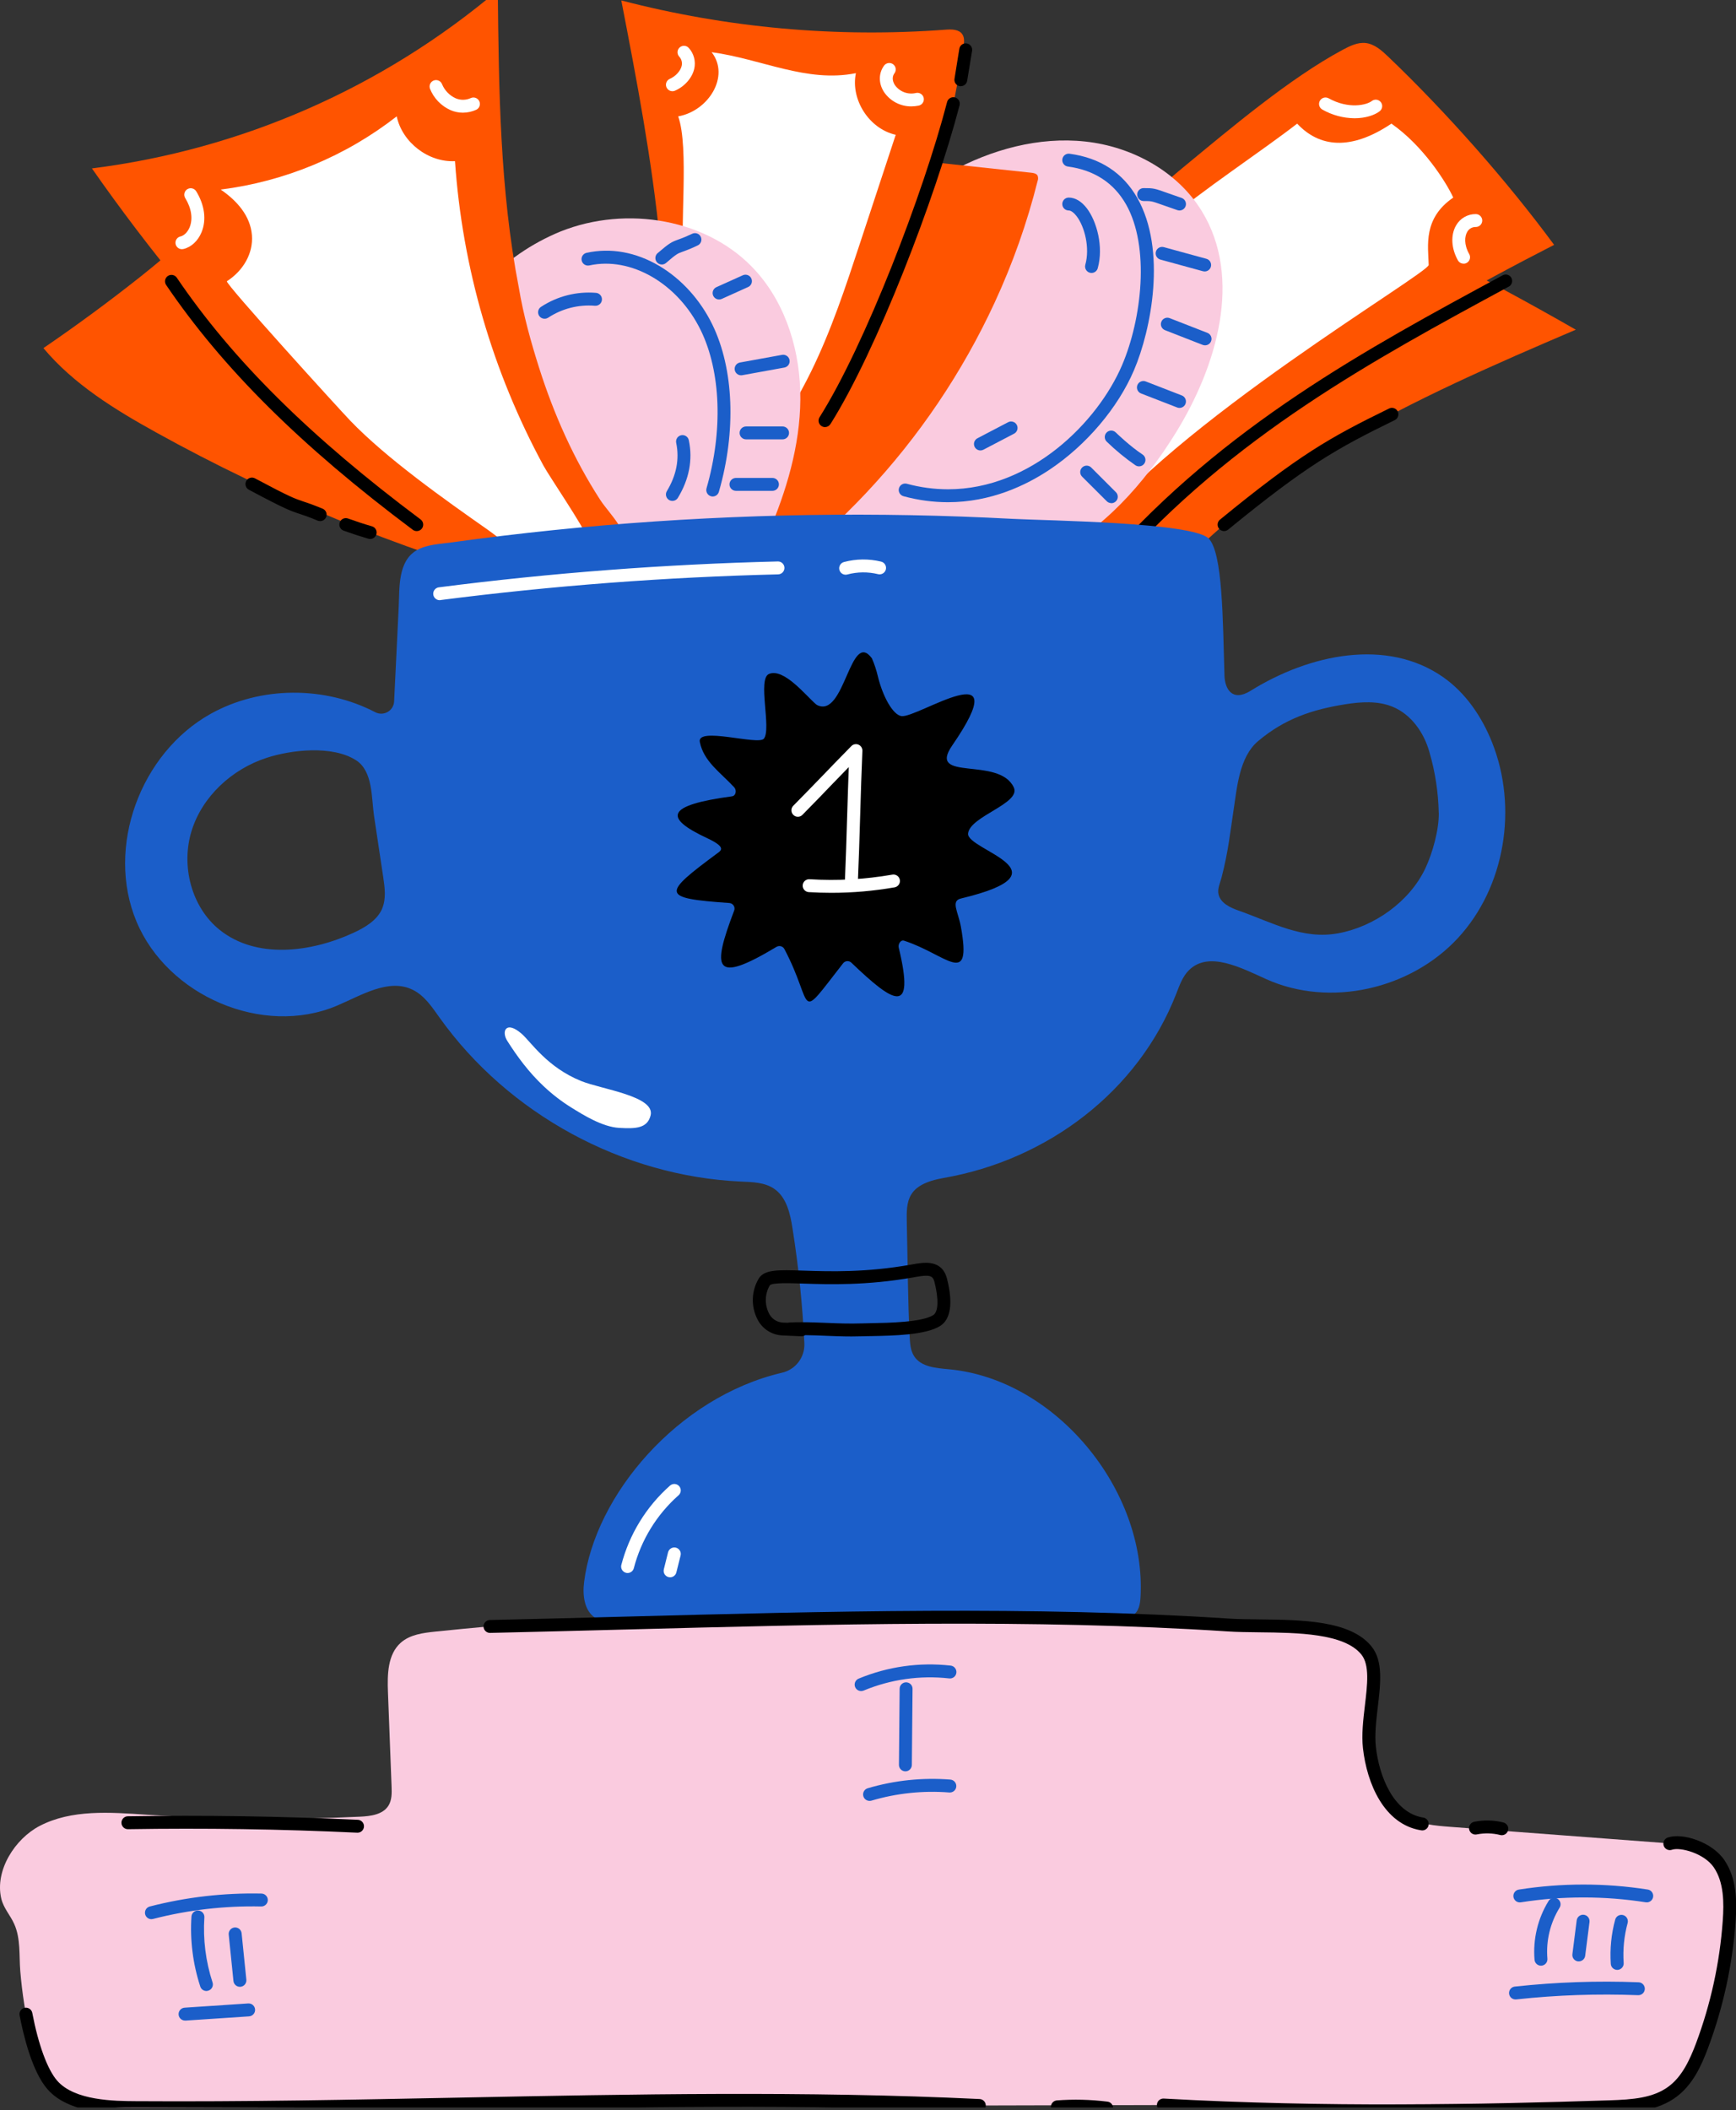 <svg width="520" height="632" viewBox="0 0 520 632" fill="none" xmlns="http://www.w3.org/2000/svg">
<rect x="0" y="0" width="520" height="632" fill="#333333" stroke="none"/>
<g clip-path="url(#clip0_295_2553)">
<path d="M13.004 104.252C22.085 115.101 34.418 122.664 46.794 129.522C81.786 148.899 118.901 164.164 157.401 175.012L155.496 147.906C155.284 144.837 155.013 141.623 153.346 139.047C152.109 137.114 150.209 135.771 148.363 134.447L93.841 95.495L66.715 76.111C62.486 73.095 59.272 68.92 54.507 72.694C50.337 76 46.316 79.504 42.136 82.809C32.683 90.296 22.972 97.444 13.004 104.252Z" fill="#FF5400"/>
<path d="M472.011 98.738C423.94 119.277 373.67 141.484 341.977 183.055C340.358 185.181 338.411 187.559 335.738 187.626C333.486 187.68 331.592 186.036 329.939 184.495L308.675 164.584C307.124 163.134 305.485 161.515 305.176 159.418C304.78 156.692 306.737 154.242 308.559 152.198C327.117 131.569 346.781 111.964 367.47 93.471C372.66 88.831 377.913 84.264 383.224 79.77C388.086 75.652 392.962 70.752 398.602 67.688C408.509 62.343 420.2 71.105 428.879 75.483C443.459 82.858 457.837 90.61 472.011 98.738Z" fill="#FF5400"/>
<path d="M402.183 14.923C404.329 13.777 406.653 12.622 409.07 12.888C411.713 13.183 413.854 15.097 415.778 16.933C433.016 33.393 451.395 54.145 465.516 73.331C418.044 97.702 369.664 126.201 342.035 171.851C339.619 175.881 337.202 180.173 333.278 182.787C328.513 185.962 322.327 186.078 316.673 185.174C308.356 183.803 300.474 180.508 293.655 175.552C288.484 171.822 282.018 166.588 280.795 159.914C279.601 153.38 283.453 146.614 286.208 140.979C289.721 133.801 293.539 126.787 297.666 119.938C314.155 92.546 329.75 70.417 354.441 50.105C368.325 38.661 386.332 23.404 402.183 14.923Z" fill="#FF5400"/>
<path d="M388.55 37.027C395.161 44.088 404.537 45.243 416.783 37.027C426.211 43.6 433.108 54.401 435.307 59.171C426.231 65.395 427.777 73.558 427.951 79.338C428.028 81.841 350.517 127.182 325.831 160.933C324.705 162.475 309.173 157.662 307.061 157.067C303.074 155.975 294.636 155.163 294.433 149.847C294.259 145.28 298.144 139.486 300.14 135.566C302.74 130.467 305.616 125.511 308.752 120.72C321.259 101.554 332.471 81.039 349.627 66.009C359.481 57.397 378.208 45.069 388.55 37.027Z" fill="white"/>
<path d="M438.394 78.952C438.051 78.955 437.718 78.866 437.418 78.697C437.123 78.526 436.877 78.281 436.708 77.986C434.688 74.39 434.48 70.369 436.162 67.499C436.751 66.459 437.612 65.596 438.646 65.001C439.685 64.406 440.864 64.1 442.058 64.116C442.57 64.116 443.063 64.32 443.425 64.682C443.788 65.045 443.991 65.536 443.991 66.049C443.991 66.562 443.788 67.053 443.425 67.416C443.063 67.778 442.57 67.982 442.058 67.982C441.541 67.966 441.023 68.092 440.574 68.348C440.12 68.604 439.748 68.978 439.496 69.432C438.718 70.761 438.467 73.201 440.076 76.072C440.245 76.366 440.337 76.701 440.332 77.04C440.332 77.381 440.245 77.714 440.071 78.008C439.902 78.303 439.656 78.546 439.361 78.715C439.066 78.885 438.733 78.973 438.394 78.972V78.952Z" fill="white"/>
<path d="M405.735 35.414C402.343 35.381 399.018 34.483 396.07 32.804C395.63 32.551 395.311 32.136 395.176 31.648C395.04 31.16 395.098 30.638 395.345 30.195C395.591 29.752 395.997 29.422 396.485 29.278C396.969 29.133 397.491 29.185 397.94 29.421C404.044 32.804 409.374 31.422 410.868 30.281C411.066 30.118 411.298 29.997 411.549 29.924C411.795 29.852 412.056 29.83 412.313 29.861C412.569 29.891 412.82 29.973 413.042 30.101C413.269 30.228 413.463 30.4 413.622 30.606C413.782 30.811 413.893 31.046 413.96 31.297C414.023 31.547 414.038 31.808 413.999 32.064C413.961 32.32 413.874 32.566 413.738 32.787C413.603 33.007 413.424 33.199 413.216 33.35C411.81 34.437 409.108 35.414 405.735 35.414Z" fill="white"/>
<path d="M284.676 51.511C296.98 44.775 311.14 40.88 325.087 42.387C339.034 43.895 352.633 51.26 359.974 63.207C372.298 83.258 364.522 109.717 352.126 129.724C342.779 144.797 330.316 158.914 314.102 166.719C297.453 174.731 279.084 172.933 262.218 166.453C251.46 162.316 242.887 155.106 239.567 143.768C235 128.081 238.117 109.992 244.583 95.354C251.887 78.891 263.779 64.882 278.843 55.006C280.742 53.775 282.69 52.611 284.676 51.511Z" fill="#FACBDF"/>
<path d="M283.941 150.403C279.466 150.397 275.015 149.799 270.699 148.625C270.448 148.566 270.207 148.457 269.999 148.304C269.791 148.151 269.612 147.958 269.477 147.735C269.346 147.512 269.259 147.265 269.221 147.008C269.187 146.752 269.201 146.49 269.269 146.239C269.337 145.989 269.457 145.755 269.617 145.55C269.776 145.346 269.975 145.176 270.202 145.051C270.429 144.925 270.68 144.847 270.936 144.82C271.197 144.793 271.458 144.818 271.705 144.894C275.701 145.977 279.828 146.528 283.97 146.532C308.849 146.532 328.832 126.346 336.091 109.388C342.035 95.489 344.485 73.887 337.304 61.23C333.636 54.764 327.769 50.941 319.868 49.873C319.616 49.839 319.375 49.756 319.152 49.629C318.935 49.501 318.741 49.331 318.587 49.129C318.278 48.721 318.142 48.207 318.21 47.699C318.278 47.191 318.543 46.73 318.954 46.419C319.36 46.108 319.877 45.972 320.385 46.041C329.567 47.283 336.371 51.748 340.682 59.321C349.482 74.844 344.891 98.674 339.657 110.91C334.863 122.117 325.483 133.189 314.566 140.535C307.293 145.416 296.738 150.403 283.941 150.403Z" fill="#1B5EC9"/>
<path d="M353.3 63.039C353.088 63.039 352.875 63.003 352.677 62.933C350.662 62.246 349.173 61.72 348.086 61.333C344.906 60.202 344.906 60.202 342.557 60.202C342.045 60.202 341.552 59.999 341.189 59.636C340.827 59.274 340.624 58.782 340.624 58.269C340.624 57.756 340.827 57.265 341.189 56.902C341.552 56.54 342.045 56.336 342.557 56.336C345.573 56.336 345.858 56.437 349.386 57.689C350.459 58.076 351.933 58.598 353.924 59.274C354.359 59.421 354.726 59.718 354.963 60.111C355.2 60.505 355.287 60.969 355.214 61.422C355.137 61.875 354.905 62.286 354.552 62.582C354.204 62.879 353.759 63.04 353.3 63.039Z" fill="#1B5EC9"/>
<path d="M360.815 81.297C360.651 81.294 360.486 81.272 360.332 81.23C357.161 80.379 355.499 79.925 353.938 79.48C352.377 79.036 350.739 78.586 347.588 77.74C347.095 77.606 346.674 77.281 346.423 76.839C346.167 76.397 346.099 75.872 346.23 75.379C346.36 74.886 346.684 74.464 347.124 74.207C347.564 73.95 348.09 73.877 348.583 74.005C351.758 74.855 353.416 75.314 354.977 75.759C356.538 76.204 358.181 76.653 361.332 77.494C361.786 77.613 362.183 77.893 362.444 78.282C362.705 78.671 362.821 79.142 362.758 79.608C362.7 80.074 362.473 80.502 362.125 80.813C361.772 81.124 361.318 81.296 360.849 81.297H360.815Z" fill="#1B5EC9"/>
<path d="M360.96 103.42C360.719 103.42 360.477 103.375 360.255 103.29L348.922 98.863C348.453 98.668 348.081 98.3 347.883 97.834C347.685 97.37 347.68 96.845 347.864 96.374C348.047 95.903 348.41 95.523 348.869 95.316C349.328 95.108 349.855 95.088 350.328 95.262L361.661 99.684C362.081 99.847 362.429 100.152 362.652 100.547C362.869 100.941 362.947 101.399 362.864 101.843C362.777 102.287 362.545 102.687 362.197 102.975C361.849 103.263 361.41 103.421 360.96 103.42Z" fill="#1B5EC9"/>
<path d="M353.3 122.166C353.059 122.166 352.822 122.12 352.6 122.031L341.857 117.861C341.61 117.775 341.383 117.642 341.19 117.467C341.001 117.293 340.842 117.081 340.735 116.845C340.624 116.609 340.566 116.354 340.557 116.094C340.552 115.834 340.595 115.576 340.687 115.333C340.784 115.091 340.924 114.87 341.107 114.684C341.286 114.498 341.504 114.351 341.745 114.251C341.982 114.15 342.243 114.1 342.504 114.102C342.76 114.103 343.016 114.157 343.258 114.26L354.001 118.431C354.422 118.594 354.77 118.899 354.992 119.293C355.209 119.688 355.287 120.146 355.2 120.59C355.118 121.033 354.881 121.434 354.538 121.722C354.19 122.01 353.75 122.167 353.3 122.166Z" fill="#1B5EC9"/>
<path d="M341.175 139.665C340.798 139.666 340.431 139.555 340.117 139.346C337.068 137.234 334.197 134.876 331.534 132.295C331.346 132.119 331.196 131.908 331.089 131.673C330.983 131.438 330.925 131.184 330.92 130.927C330.915 130.669 330.959 130.413 331.056 130.173C331.147 129.934 331.288 129.716 331.471 129.531C331.65 129.347 331.863 129.201 332.104 129.101C332.341 129.001 332.592 128.949 332.853 128.949C333.11 128.949 333.366 129.001 333.602 129.1C333.839 129.201 334.057 129.347 334.236 129.531C334.274 129.57 338.43 133.615 342.239 136.118C342.586 136.347 342.847 136.682 342.992 137.072C343.133 137.463 343.147 137.889 343.026 138.287C342.905 138.686 342.664 139.035 342.33 139.283C341.997 139.531 341.591 139.665 341.175 139.665Z" fill="#1B5EC9"/>
<path d="M332.882 150.679C332.37 150.678 331.882 150.476 331.519 150.114L324.13 142.749C323.951 142.569 323.806 142.356 323.709 142.122C323.613 141.887 323.564 141.636 323.564 141.381C323.564 141.127 323.613 140.876 323.709 140.641C323.806 140.407 323.951 140.193 324.13 140.014C324.309 139.834 324.521 139.692 324.758 139.594C324.99 139.497 325.241 139.447 325.498 139.447C325.749 139.447 326 139.497 326.237 139.594C326.474 139.692 326.686 139.834 326.865 140.014L334.25 147.398C334.52 147.668 334.704 148.013 334.776 148.388C334.854 148.763 334.815 149.152 334.67 149.506C334.52 149.859 334.274 150.161 333.955 150.374C333.636 150.586 333.264 150.699 332.882 150.699V150.679Z" fill="#1B5EC9"/>
<path d="M310.787 54.248C311 53.707 311 53.106 310.787 52.566C310.42 51.947 309.579 51.802 308.854 51.725L218.399 42.045L225.46 130.169C226.325 140.985 227.229 154.604 234.971 163.158C239.499 168.159 243.385 163.119 247.164 159.697C251.426 155.831 255.524 151.804 259.458 147.616C275.266 130.795 288.262 111.54 297.946 90.59C303.354 78.904 307.655 66.737 310.787 54.248Z" fill="#FF5400"/>
<path d="M288.629 13.87C288.803 12.657 288.948 11.319 288.271 10.294C287.266 8.762 285.072 8.748 283.245 8.888C250.604 11.338 217.783 8.379 186.107 0.131C195.386 48.038 204.68 97.346 195.541 145.281C195.058 147.833 194.574 150.723 196.097 152.835C197.827 155.251 201.384 155.735 204.037 156.464C207.391 157.383 210.754 158.499 214.185 159.166C218.651 160.031 221.942 159.238 225.185 156.015C233.792 147.471 240.722 136.201 247.164 125.975C260.952 104.095 271.753 80.468 279.273 55.722C283.429 42.023 286.556 28.034 288.629 13.87Z" fill="#FF5400"/>
<path d="M203.143 34.849C212.16 33.273 218.776 22.854 213.161 15.629C228.094 17.644 241.606 24.869 256.375 21.911C254.727 29.861 260.377 38.604 268.303 40.368L257.559 72.974C253.277 85.969 248.976 99.013 242.945 111.292C239.332 118.64 235.118 125.677 230.346 132.329C226.417 137.814 220.13 144.962 212.465 142.594C205.385 140.405 206.907 132.663 208.115 127.158C211.982 109.688 207.323 96.287 204.858 78.561C203.5 68.624 206.496 44.277 203.143 34.849Z" fill="white"/>
<path d="M272.971 31.861C271.367 31.871 269.786 31.487 268.365 30.744C266.945 30.001 265.727 28.921 264.823 27.599C263.141 25.033 263.122 22.007 264.775 19.707C264.92 19.494 265.103 19.312 265.321 19.172C265.538 19.033 265.78 18.938 266.036 18.893C266.287 18.848 266.548 18.855 266.8 18.912C267.051 18.969 267.288 19.075 267.496 19.225C267.708 19.375 267.882 19.566 268.018 19.785C268.153 20.005 268.245 20.249 268.283 20.504C268.322 20.759 268.307 21.019 268.245 21.268C268.182 21.518 268.071 21.753 267.916 21.959C266.896 23.38 267.674 24.897 268.056 25.482C268.757 26.464 269.733 27.213 270.859 27.633C271.99 28.054 273.222 28.126 274.392 27.84C274.894 27.733 275.416 27.83 275.847 28.109C276.277 28.388 276.581 28.827 276.687 29.329C276.794 29.831 276.697 30.354 276.417 30.785C276.136 31.215 275.702 31.517 275.199 31.625C274.464 31.78 273.72 31.859 272.971 31.861Z" fill="white"/>
<path d="M201.407 27.314C200.963 27.313 200.533 27.159 200.189 26.878C199.846 26.597 199.609 26.206 199.519 25.771C199.429 25.336 199.493 24.884 199.697 24.489C199.902 24.096 200.237 23.784 200.644 23.608C202.369 22.858 203.829 21.264 204.186 19.741C204.303 19.241 204.294 18.72 204.158 18.224C204.022 17.729 203.764 17.275 203.408 16.904C203.243 16.712 203.118 16.488 203.039 16.247C202.96 16.005 202.93 15.751 202.95 15.498C202.969 15.245 203.039 14.998 203.154 14.771C203.269 14.545 203.428 14.344 203.621 14.179C203.814 14.014 204.037 13.888 204.279 13.81C204.52 13.731 204.774 13.701 205.028 13.721C205.28 13.741 205.527 13.81 205.754 13.925C205.98 14.04 206.181 14.199 206.347 14.392C207.093 15.223 207.629 16.223 207.908 17.305C208.188 18.388 208.202 19.522 207.951 20.611C207.313 23.361 205.051 25.927 202.152 27.174C201.915 27.271 201.662 27.318 201.407 27.314Z" fill="white"/>
<path d="M326.957 81.746C326.657 81.746 326.363 81.677 326.097 81.545C325.831 81.413 325.594 81.221 325.415 80.983C325.237 80.746 325.111 80.471 325.058 80.178C325 79.885 325.009 79.583 325.092 79.295C326.512 74.202 324.893 67.909 322.511 64.773C321.684 63.686 320.795 63.038 320.128 63.038C319.616 63.038 319.123 62.835 318.761 62.472C318.398 62.11 318.195 61.618 318.195 61.105C318.195 60.593 318.398 60.101 318.761 59.738C319.123 59.376 319.616 59.172 320.128 59.172C322.061 59.172 323.97 60.298 325.589 62.434C328.489 66.266 330.625 73.844 328.818 80.315C328.706 80.725 328.465 81.087 328.127 81.345C327.793 81.603 327.382 81.745 326.957 81.746Z" fill="#1B5EC9"/>
<path d="M167.951 69.306C187.625 61.458 212.276 65.44 226.427 81.18C235.701 91.507 239.847 105.754 239.736 119.634C239.625 133.513 235.56 147.098 230.07 159.842C223.382 175.355 213.992 190.477 199.624 199.374C185.257 208.271 165.051 209.329 152.302 198.238C143.488 190.568 139.621 178.767 136.794 167.429C132.749 151.235 128.685 133.6 128.579 116.821C128.506 104.372 136.746 93.851 144.942 85.191C151.371 78.293 159.221 72.873 167.951 69.306Z" fill="#FACBDF"/>
<path d="M213.494 148.692C213.312 148.693 213.132 148.667 212.957 148.615C212.713 148.545 212.486 148.427 212.287 148.269C212.088 148.111 211.923 147.915 211.8 147.693C211.677 147.471 211.599 147.227 211.57 146.975C211.542 146.722 211.563 146.467 211.633 146.223C216.591 129.018 215.949 111.34 209.917 98.935C203.099 84.92 189.04 76.738 176.49 79.502C175.995 79.597 175.483 79.496 175.062 79.219C174.641 78.942 174.345 78.511 174.237 78.02C174.128 77.528 174.216 77.013 174.482 76.585C174.747 76.157 175.17 75.849 175.658 75.728C182.907 74.133 190.466 75.486 197.497 79.652C204.147 83.586 209.792 89.835 213.397 97.243C219.834 110.485 220.564 129.192 215.33 147.296C215.215 147.695 214.974 148.047 214.643 148.298C214.312 148.55 213.909 148.688 213.494 148.692Z" fill="#1B5EC9"/>
<path d="M198.232 79.213C197.841 79.211 197.459 79.089 197.138 78.865C196.817 78.641 196.572 78.325 196.434 77.958C196.297 77.591 196.274 77.191 196.369 76.811C196.464 76.432 196.672 76.09 196.966 75.83C200.494 72.771 201.219 72.448 203.19 71.732C204.579 71.245 205.939 70.68 207.264 70.041C207.495 69.919 207.748 69.846 208.007 69.825C208.267 69.803 208.528 69.835 208.776 69.918C209.023 70 209.251 70.131 209.445 70.304C209.641 70.476 209.799 70.686 209.911 70.922C210.022 71.157 210.086 71.413 210.096 71.673C210.106 71.933 210.064 72.193 209.972 72.436C209.88 72.68 209.739 72.903 209.559 73.091C209.378 73.278 209.162 73.428 208.922 73.53C207.48 74.226 206.001 74.843 204.49 75.376C202.992 75.908 202.635 76.033 199.498 78.759C199.144 79.057 198.695 79.218 198.232 79.213Z" fill="#1B5EC9"/>
<path d="M215.393 89.691C214.951 89.692 214.522 89.54 214.177 89.262C213.833 88.984 213.594 88.596 213.501 88.163C213.409 87.73 213.467 87.279 213.667 86.884C213.867 86.489 214.197 86.175 214.601 85.994L222.435 82.466C222.668 82.35 222.922 82.283 223.181 82.267C223.441 82.252 223.701 82.289 223.946 82.376C224.191 82.464 224.416 82.6 224.608 82.776C224.798 82.953 224.952 83.166 225.059 83.403C225.166 83.641 225.224 83.897 225.229 84.157C225.234 84.418 225.187 84.676 225.09 84.917C224.993 85.159 224.848 85.378 224.664 85.562C224.48 85.747 224.261 85.892 224.02 85.989L216.186 89.522C215.937 89.634 215.667 89.691 215.393 89.691Z" fill="#1B5EC9"/>
<path d="M222 112.4C221.515 112.402 221.047 112.222 220.689 111.896C220.331 111.57 220.108 111.121 220.065 110.639C220.021 110.156 220.161 109.675 220.456 109.29C220.751 108.906 221.179 108.646 221.657 108.563L234.222 106.281C234.473 106.231 234.733 106.232 234.984 106.283C235.235 106.334 235.474 106.435 235.686 106.579C235.899 106.723 236.08 106.908 236.22 107.123C236.36 107.338 236.456 107.579 236.501 107.832C236.547 108.084 236.543 108.343 236.487 108.594C236.432 108.844 236.327 109.082 236.179 109.291C236.031 109.501 235.843 109.679 235.626 109.815C235.408 109.951 235.166 110.043 234.913 110.085L222.348 112.366C222.233 112.389 222.116 112.4 222 112.4Z" fill="#1B5EC9"/>
<path d="M234.41 131.581H223.474C222.961 131.581 222.469 131.377 222.107 131.015C221.744 130.652 221.541 130.16 221.541 129.648C221.541 129.135 221.744 128.643 222.107 128.281C222.469 127.918 222.961 127.715 223.474 127.715H234.41C234.923 127.715 235.414 127.918 235.777 128.281C236.14 128.643 236.343 129.135 236.343 129.648C236.343 130.16 236.14 130.652 235.777 131.015C235.414 131.377 234.923 131.581 234.41 131.581Z" fill="#1B5EC9"/>
<path d="M231.38 146.997H220.443C219.931 146.997 219.439 146.793 219.077 146.431C218.714 146.068 218.51 145.577 218.51 145.064C218.51 144.551 218.714 144.06 219.077 143.697C219.439 143.334 219.931 143.131 220.443 143.131H231.38C231.893 143.131 232.384 143.334 232.747 143.697C233.109 144.06 233.313 144.551 233.313 145.064C233.313 145.577 233.109 146.068 232.747 146.431C232.384 146.793 231.893 146.997 231.38 146.997Z" fill="#1B5EC9"/>
<path d="M155.419 86.2C149.736 56.933 149.412 26.932 149.108 -2.9C114.598 26.268 72.367 44.797 27.536 50.438C62.137 99.988 104.558 143.586 153.143 179.53C155.893 181.564 159.005 183.671 162.412 183.357C165.012 183.12 167.245 181.501 169.347 179.941C174.619 176.012 183.101 171.793 186.445 165.926C189.698 160.213 182.676 154.163 179.786 149.702C171.855 137.461 165.882 124.012 161.475 110.127C159 102.327 156.768 94.276 155.419 86.2Z" fill="#FF5400"/>
<path d="M67.967 84.228C72.886 81.044 75.878 75.873 75.462 70.455C75.008 64.612 70.948 60.089 66.111 56.774C85.337 54.344 103.552 46.769 118.831 34.848C120.489 42.657 128.308 48.669 136.287 48.263C138.487 80.206 147.525 111.302 162.789 139.447C164.597 142.777 174.871 157.768 176.074 161.334C177.524 165.582 171.981 167.433 168.917 169.487C163.084 173.392 152.181 162.915 146.179 158.71C133.242 149.639 115.81 137.335 104.908 125.973C101.796 122.75 67.208 84.731 67.967 84.228Z" fill="white"/>
<path d="M138.64 33.748C137.377 33.746 136.128 33.488 134.967 32.989C132.144 31.735 129.925 29.424 128.786 26.552C128.619 26.074 128.646 25.549 128.862 25.091C129.077 24.632 129.464 24.277 129.939 24.101C130.414 23.925 130.939 23.942 131.401 24.15C131.864 24.356 132.226 24.737 132.411 25.208C133.184 27.081 134.638 28.59 136.48 29.432C137.21 29.743 137.997 29.896 138.789 29.881C139.582 29.866 140.363 29.683 141.081 29.345C141.548 29.153 142.072 29.152 142.541 29.342C143.009 29.532 143.384 29.897 143.586 30.36C143.789 30.823 143.801 31.347 143.622 31.82C143.443 32.292 143.086 32.675 142.627 32.888C141.372 33.448 140.014 33.741 138.64 33.748Z" fill="white"/>
<path d="M54.508 74.626C54.031 74.63 53.57 74.458 53.212 74.142C52.855 73.827 52.627 73.39 52.572 72.917C52.517 72.444 52.638 71.966 52.914 71.578C53.189 71.189 53.598 70.915 54.063 70.809C55.16 70.552 56.204 69.509 56.793 68.093C57.842 65.555 57.354 62.342 55.46 59.283C55.204 58.847 55.129 58.329 55.25 57.84C55.372 57.349 55.68 56.926 56.109 56.661C56.538 56.395 57.054 56.308 57.547 56.417C58.04 56.527 58.47 56.825 58.746 57.248C61.302 61.375 61.897 65.865 60.365 69.567C59.297 72.152 57.272 74.027 54.952 74.573C54.806 74.607 54.657 74.625 54.508 74.626Z" fill="white"/>
<path d="M110.866 161.413C110.685 161.411 110.505 161.385 110.33 161.336C107.942 160.64 105.526 159.852 102.931 158.919C102.692 158.833 102.472 158.701 102.285 158.53C102.097 158.359 101.944 158.153 101.836 157.923C101.728 157.693 101.666 157.444 101.654 157.191C101.642 156.937 101.68 156.684 101.766 156.445C101.852 156.206 101.985 155.986 102.155 155.798C102.326 155.61 102.533 155.458 102.762 155.35C102.992 155.242 103.241 155.18 103.494 155.168C103.748 155.156 104.002 155.194 104.241 155.28C106.754 156.184 109.097 156.952 111.407 157.619C111.858 157.746 112.248 158.033 112.503 158.425C112.759 158.817 112.863 159.289 112.797 159.753C112.731 160.216 112.499 160.64 112.143 160.946C111.788 161.251 111.334 161.417 110.866 161.413Z" fill="black"/>
<path d="M95.894 156.062C95.641 156.061 95.39 156.012 95.155 155.917C92.338 154.748 90.912 154.279 89.655 153.863C86.988 152.984 85.378 152.452 74.548 146.667C74.096 146.426 73.758 146.014 73.609 145.523C73.46 145.032 73.512 144.503 73.753 144.05C73.995 143.598 74.407 143.26 74.897 143.111C75.388 142.962 75.918 143.014 76.37 143.255C86.906 148.886 88.399 149.374 90.868 150.19C92.12 150.606 93.686 151.123 96.634 152.341C97.048 152.511 97.391 152.82 97.603 153.215C97.815 153.61 97.883 154.066 97.796 154.506C97.708 154.945 97.471 155.341 97.124 155.625C96.777 155.908 96.343 156.063 95.894 156.062Z" fill="black"/>
<path d="M366.658 159.049C366.257 159.049 365.871 158.926 365.542 158.696C365.218 158.466 364.972 158.14 364.836 157.765C364.701 157.389 364.686 156.98 364.793 156.596C364.904 156.212 365.126 155.87 365.436 155.618C389.116 136.238 398.148 131.101 416.097 122.335C416.556 122.109 417.088 122.077 417.571 122.244C418.059 122.411 418.455 122.763 418.682 123.224C418.905 123.684 418.939 124.216 418.774 124.701C418.605 125.186 418.252 125.584 417.793 125.809C400.139 134.431 391.262 139.491 367.881 158.609C367.538 158.892 367.103 159.048 366.658 159.049Z" fill="black"/>
<path d="M332.882 170.746C332.51 170.746 332.143 170.639 331.833 170.437C331.519 170.235 331.273 169.947 331.118 169.607C330.963 169.268 330.91 168.891 330.968 168.523C331.026 168.155 331.186 167.811 331.432 167.532C366.914 127.42 409.128 104.605 449.954 82.529C450.177 82.381 450.428 82.281 450.694 82.235C450.955 82.189 451.225 82.2 451.486 82.264C451.747 82.329 451.994 82.447 452.202 82.61C452.414 82.774 452.593 82.981 452.719 83.216C452.849 83.451 452.927 83.711 452.946 83.978C452.97 84.245 452.936 84.514 452.849 84.768C452.762 85.021 452.627 85.254 452.443 85.451C452.26 85.648 452.042 85.805 451.796 85.912C411.269 107.848 369.359 130.508 334.332 170.112C334.148 170.314 333.926 170.475 333.674 170.584C333.423 170.693 333.153 170.748 332.882 170.746Z" fill="black"/>
<path d="M247.125 127.908C246.78 127.908 246.441 127.814 246.144 127.638C245.847 127.463 245.602 127.211 245.435 126.908C245.268 126.606 245.186 126.265 245.196 125.919C245.206 125.574 245.308 125.238 245.492 124.946C259.164 103.285 276.596 57.853 283.671 30.631C283.724 30.376 283.83 30.136 283.98 29.924C284.135 29.712 284.323 29.532 284.546 29.396C284.768 29.26 285.014 29.169 285.27 29.131C285.527 29.092 285.792 29.106 286.044 29.171C286.295 29.236 286.532 29.351 286.735 29.509C286.943 29.668 287.117 29.866 287.242 30.093C287.373 30.319 287.45 30.569 287.479 30.828C287.508 31.086 287.484 31.348 287.411 31.597C280.244 59.1 262.6 105.054 248.749 127.004C248.576 127.279 248.336 127.506 248.053 127.664C247.769 127.822 247.45 127.906 247.125 127.908Z" fill="black"/>
<path d="M124.804 159.051C124.387 159.05 123.982 158.914 123.649 158.664C90.168 133.607 66.686 110.298 49.743 85.313C49.464 84.889 49.364 84.372 49.463 83.874C49.563 83.377 49.854 82.938 50.274 82.654C50.694 82.369 51.209 82.26 51.708 82.352C52.207 82.444 52.651 82.728 52.942 83.143C69.639 107.771 92.841 130.775 125.988 155.566C126.315 155.809 126.556 156.149 126.678 156.537C126.801 156.925 126.797 157.342 126.669 157.729C126.54 158.115 126.293 158.45 125.963 158.688C125.632 158.925 125.235 159.052 124.828 159.051H124.804Z" fill="black"/>
<path d="M201.407 150.012C201.065 150.012 200.728 149.92 200.433 149.747C200.137 149.575 199.893 149.326 199.725 149.028C199.557 148.729 199.471 148.392 199.476 148.049C199.481 147.706 199.577 147.372 199.755 147.078C202.611 142.357 203.553 137.514 202.558 132.686C202.497 132.435 202.488 132.173 202.53 131.917C202.573 131.662 202.666 131.417 202.805 131.199C202.943 130.98 203.125 130.791 203.338 130.644C203.551 130.497 203.791 130.394 204.045 130.341C204.299 130.288 204.561 130.287 204.815 130.338C205.069 130.389 205.31 130.49 205.524 130.636C205.739 130.782 205.922 130.969 206.062 131.187C206.202 131.405 206.297 131.648 206.342 131.904C207.545 137.703 206.438 143.502 203.06 149.079C202.888 149.364 202.646 149.599 202.356 149.762C202.067 149.926 201.74 150.012 201.407 150.012Z" fill="#1B5EC9"/>
<path d="M163.114 95.451C162.697 95.451 162.293 95.316 161.959 95.068C161.626 94.82 161.381 94.471 161.262 94.072C161.143 93.674 161.155 93.248 161.297 92.857C161.439 92.467 161.703 92.132 162.05 91.903C166.92 88.703 172.721 87.224 178.53 87.704C178.784 87.725 179.031 87.796 179.257 87.913C179.483 88.029 179.685 88.19 179.849 88.384C180.014 88.579 180.138 88.804 180.216 89.047C180.293 89.289 180.322 89.545 180.301 89.799C180.28 90.052 180.209 90.3 180.092 90.526C179.975 90.753 179.815 90.954 179.62 91.118C179.426 91.283 179.201 91.407 178.958 91.485C178.715 91.562 178.46 91.591 178.206 91.57C173.266 91.163 168.332 92.422 164.191 95.146C163.87 95.352 163.495 95.458 163.114 95.451Z" fill="#1B5EC9"/>
<path d="M287.817 25.817C287.711 25.826 287.605 25.826 287.503 25.817C286.996 25.734 286.546 25.453 286.247 25.037C285.947 24.622 285.826 24.104 285.908 23.599L287.358 14.605C287.44 14.098 287.721 13.646 288.136 13.346C288.552 13.047 289.074 12.925 289.576 13.008C290.084 13.09 290.538 13.371 290.838 13.787C291.137 14.203 291.258 14.722 291.176 15.228L289.702 24.222C289.625 24.666 289.393 25.068 289.045 25.359C288.702 25.651 288.267 25.812 287.817 25.817Z" fill="black"/>
<path d="M9.172 610.067C10.37 615.243 11.984 620.568 15.667 624.396C21.843 630.823 31.818 631.224 40.729 631.2L485.596 630.06C490.796 630.06 496.295 629.954 500.727 627.233C506.309 623.806 508.817 617.084 510.6 610.801C514.805 595.917 517.081 580.549 517.366 565.084C517.419 562.252 517.366 559.232 515.752 556.868C513.335 553.345 508.503 552.698 504.24 552.374L434.582 547.116C429.85 546.758 424.916 546.343 420.857 543.912C414.299 540.002 411.563 531.83 411.143 524.194C410.722 516.559 412.109 508.918 411.346 501.321C410.988 497.668 409.896 493.705 406.851 491.656C404.918 490.38 402.56 490.085 400.274 489.829C310.613 479.767 220.135 479.366 130.391 488.635C126.728 489.012 122.808 489.52 120.049 491.96C116.1 495.459 116.004 501.481 116.207 506.748L117.289 534.981C117.367 536.962 117.405 539.074 116.361 540.751C114.68 543.453 111.002 543.912 107.827 544.062C86.485 545.081 65.102 544.878 43.784 543.462C32.958 542.742 21.466 541.834 11.849 546.845C4.528 550.673 -1.615 560.121 0.381 568.593C1.058 571.454 3.073 573.556 4.247 576.175C6.224 580.524 5.697 585.604 6.069 590.253C6.626 596.922 7.663 603.548 9.172 610.067Z" fill="#FACBDF"/>
<path d="M271.202 530.479C270.69 530.479 270.197 530.276 269.834 529.913C269.472 529.551 269.269 529.058 269.269 528.546L269.477 505.759C269.477 505.247 269.68 504.754 270.042 504.392C270.405 504.029 270.898 503.826 271.41 503.826C271.922 503.826 272.415 504.029 272.778 504.392C273.14 504.754 273.343 505.247 273.343 505.759L273.135 528.546C273.135 529.058 272.932 529.551 272.57 529.913C272.207 530.276 271.714 530.479 271.202 530.479Z" fill="#1B5EC9"/>
<path d="M257.946 506.439C257.497 506.439 257.062 506.29 256.714 506.005C256.366 505.719 256.128 505.323 256.04 504.883C255.952 504.444 256.02 503.989 256.232 503.593C256.444 503.197 256.786 502.887 257.201 502.718C265.905 499.103 275.382 497.76 284.748 498.813C285 498.838 285.246 498.915 285.473 499.036C285.695 499.161 285.894 499.326 286.053 499.524C286.217 499.722 286.333 499.949 286.406 500.196C286.478 500.442 286.498 500.698 286.474 500.949C286.445 501.206 286.362 501.452 286.242 501.674C286.116 501.897 285.952 502.095 285.749 502.254C285.55 502.409 285.318 502.53 285.072 502.597C284.83 502.665 284.569 502.684 284.318 502.655C275.61 501.679 266.795 502.931 258.704 506.29C258.464 506.391 258.206 506.439 257.946 506.439Z" fill="#1B5EC9"/>
<path d="M260.469 539.331C260.005 539.331 259.552 539.166 259.2 538.862C258.847 538.557 258.616 538.132 258.55 537.673C258.483 537.214 258.586 536.745 258.838 536.349C259.09 535.957 259.475 535.672 259.922 535.542C267.94 533.174 276.325 532.294 284.661 532.952C285.174 532.99 285.647 533.232 285.985 533.623C286.319 534.015 286.483 534.522 286.445 535.034C286.406 535.547 286.164 536.025 285.773 536.359C285.381 536.692 284.874 536.856 284.362 536.818C276.494 536.194 268.583 537.025 261.015 539.263C260.836 539.311 260.652 539.336 260.469 539.331Z" fill="#1B5EC9"/>
<path d="M61.829 596.266C61.422 596.266 61.026 596.136 60.696 595.899C60.366 595.662 60.12 595.324 59.993 594.937C57.782 588.176 56.884 581.057 57.349 573.963C57.366 573.707 57.433 573.46 57.546 573.233C57.658 573.006 57.815 572.803 58.006 572.634C58.198 572.465 58.42 572.339 58.661 572.257C58.902 572.175 59.157 572.141 59.411 572.156C59.664 572.175 59.913 572.243 60.141 572.354C60.368 572.465 60.572 572.624 60.74 572.813C60.908 573.006 61.036 573.228 61.117 573.47C61.199 573.712 61.233 573.963 61.216 574.219C60.783 580.821 61.619 587.441 63.675 593.729C63.828 594.212 63.785 594.739 63.554 595.188C63.324 595.643 62.924 595.986 62.443 596.145C62.247 596.218 62.039 596.261 61.829 596.266Z" fill="#1B5EC9"/>
<path d="M71.862 595.01C71.382 595.015 70.918 594.836 70.561 594.517C70.203 594.193 69.978 593.753 69.929 593.275L68.508 579.371C68.456 578.859 68.61 578.347 68.936 577.945C69.261 577.549 69.733 577.293 70.245 577.245C70.758 577.191 71.27 577.346 71.67 577.67C72.069 577.994 72.322 578.467 72.374 578.98L73.79 592.883C73.841 593.391 73.689 593.903 73.365 594.299C73.042 594.696 72.574 594.947 72.065 595C71.997 595.01 71.93 595.01 71.862 595.01Z" fill="#1B5EC9"/>
<path d="M45.369 574.759C44.896 574.764 44.438 574.59 44.082 574.281C43.726 573.972 43.497 573.537 43.437 573.068C43.378 572.599 43.492 572.126 43.759 571.734C44.026 571.348 44.426 571.067 44.886 570.951C55.796 568.143 67.04 566.843 78.304 567.085C78.816 567.09 79.306 567.298 79.665 567.665C80.024 568.032 80.222 568.525 80.218 569.037C80.212 569.55 80.004 570.038 79.638 570.4C79.271 570.758 78.777 570.956 78.265 570.951H78.222C67.308 570.714 56.414 571.971 45.843 574.687C45.688 574.73 45.529 574.755 45.369 574.759Z" fill="#1B5EC9"/>
<path d="M55.494 605.122C54.981 605.141 54.482 604.953 54.108 604.6C53.733 604.252 53.512 603.769 53.495 603.257C53.478 602.739 53.665 602.242 54.015 601.87C54.366 601.493 54.85 601.275 55.363 601.256L74.346 599.994C74.859 599.961 75.364 600.13 75.75 600.468C76.137 600.806 76.373 601.285 76.407 601.802C76.441 602.314 76.27 602.817 75.931 603.203C75.593 603.59 75.115 603.827 74.602 603.861L55.624 605.127L55.494 605.122Z" fill="#1B5EC9"/>
<path d="M461.587 588.683C461.099 588.683 460.635 588.504 460.273 588.175C459.915 587.846 459.693 587.397 459.654 586.914C459.142 580.747 460.611 574.581 463.854 569.313C463.984 569.091 464.158 568.897 464.366 568.743C464.569 568.588 464.806 568.477 465.057 568.414C465.303 568.351 465.564 568.342 465.821 568.38C466.077 568.424 466.318 568.511 466.536 568.646C466.758 568.781 466.947 568.96 467.096 569.173C467.246 569.381 467.353 569.617 467.406 569.869C467.464 570.125 467.468 570.381 467.42 570.637C467.377 570.889 467.28 571.13 467.14 571.348C464.332 575.91 463.061 581.25 463.506 586.585C463.549 587.097 463.39 587.605 463.061 587.996C462.728 588.388 462.259 588.634 461.747 588.678L461.587 588.683Z" fill="#1B5EC9"/>
<path d="M472.91 587.397C472.828 587.407 472.746 587.407 472.664 587.397C472.156 587.335 471.692 587.069 471.378 586.663C471.064 586.257 470.929 585.745 470.992 585.237L472.282 575.117C472.345 574.61 472.611 574.146 473.012 573.832C473.418 573.518 473.935 573.378 474.442 573.44C474.95 573.503 475.414 573.769 475.728 574.175C476.042 574.576 476.182 575.093 476.119 575.601L474.824 585.72C474.761 586.184 474.534 586.61 474.181 586.919C473.828 587.228 473.379 587.397 472.91 587.397Z" fill="#1B5EC9"/>
<path d="M484.426 589.943C483.934 589.943 483.46 589.76 483.102 589.421C482.74 589.088 482.522 588.624 482.493 588.136C482.194 583.665 482.643 579.176 483.822 574.851C483.963 574.367 484.291 573.957 484.731 573.71C485.176 573.464 485.693 573.401 486.181 573.531C486.669 573.662 487.084 573.981 487.341 574.416C487.597 574.851 487.674 575.368 487.553 575.861C486.485 579.77 486.079 583.835 486.355 587.88C486.369 588.131 486.335 588.387 486.258 588.629C486.176 588.87 486.045 589.093 485.881 589.281C485.712 589.474 485.509 589.629 485.282 589.74C485.055 589.856 484.803 589.924 484.552 589.938L484.426 589.943Z" fill="#1B5EC9"/>
<path d="M493.275 569.7C493.174 569.709 493.072 569.709 492.971 569.7C480.589 567.766 467.986 567.766 455.609 569.7C455.353 569.748 455.092 569.743 454.836 569.69C454.585 569.637 454.343 569.53 454.13 569.381C453.918 569.231 453.739 569.042 453.603 568.82C453.468 568.603 453.376 568.356 453.333 568.1C453.294 567.844 453.309 567.578 453.371 567.327C453.434 567.075 453.545 566.839 453.705 566.636C453.86 566.428 454.058 566.254 454.285 566.123C454.507 565.998 454.758 565.911 455.015 565.882C467.787 563.886 480.797 563.886 493.57 565.882C494.048 565.959 494.483 566.21 494.783 566.592C495.083 566.974 495.228 567.452 495.194 567.94C495.155 568.424 494.938 568.873 494.58 569.207C494.227 569.535 493.758 569.724 493.275 569.724V569.7Z" fill="#1B5EC9"/>
<path d="M454.058 598.797C453.545 598.826 453.043 598.647 452.661 598.304C452.279 597.961 452.047 597.478 452.023 596.965C451.994 596.453 452.173 595.95 452.516 595.569C452.859 595.187 453.342 594.96 453.855 594.931C466.13 593.602 478.487 593.172 490.83 593.655C491.342 593.674 491.825 593.897 492.173 594.273C492.521 594.65 492.705 595.148 492.686 595.661C492.666 596.178 492.444 596.661 492.067 597.009C491.69 597.357 491.192 597.54 490.68 597.521C478.531 597.047 466.357 597.468 454.27 598.778C454.198 598.787 454.13 598.797 454.058 598.797Z" fill="#1B5EC9"/>
<path d="M446.968 222.421C443.899 214.688 439.047 207.502 432.223 202.751C415.493 191.1 392.455 195.778 374.598 206.879C369.099 210.295 366.905 206.303 366.779 202.365C366.267 185.934 366.296 165.409 361.999 161.238C357.07 156.406 313.44 155.922 303.296 155.386C282.999 154.303 262.687 153.92 242.36 154.236C221.837 154.558 201.34 155.592 180.869 157.338C170.746 158.205 160.639 159.246 150.548 160.46C145.438 161.076 140.333 161.736 135.233 162.442C131.817 162.925 127.859 163.022 124.8 164.8C119.126 168.106 119.706 176.036 119.43 181.715L118.053 210.083C118.017 210.723 117.822 211.344 117.486 211.891C117.151 212.437 116.684 212.891 116.129 213.213C115.574 213.534 114.948 213.712 114.306 213.731C113.666 213.75 113.03 213.609 112.457 213.321C97.297 205.414 78.096 205.424 63.11 213.775C42.059 225.504 31.591 253.741 40.88 275.977C50.168 298.212 78.628 310.56 100.858 301.213C108.267 298.091 116.4 292.881 123.62 296.419C127.124 298.135 129.391 301.566 131.652 304.741C152.245 333.631 186.538 352.276 221.981 353.856C225.417 354.006 229.085 354.078 231.917 356.031C235.623 358.587 236.711 363.492 237.397 367.938C239.202 379.339 240.387 390.826 240.944 402.352C241.021 404.363 240.393 406.339 239.17 407.934C237.946 409.534 236.203 410.655 234.241 411.104C202.974 418.435 178.158 447.833 174.949 473.881C174.465 477.747 175.012 482.362 178.274 484.513C180.342 485.866 183.005 485.799 185.474 485.683C235.822 483.266 285.908 486.731 336.255 484.329C337.377 484.276 338.556 484.204 339.503 483.604C341.146 482.561 341.509 480.347 341.625 478.4C343.5 446.281 316.219 413.003 284.183 410.065C280.38 409.717 275.929 409.389 273.841 406.199C272.729 404.503 272.589 402.371 272.483 400.347C271.913 389.42 271.898 377.633 271.623 366.218C271.463 359.597 271.623 354.702 282.709 352.768C313.556 347.394 340.9 327.01 352.368 297.516C353.334 295.027 354.248 292.413 356.147 290.542C362.091 284.69 371.742 289.842 379.344 293.258C398.394 301.808 422.519 296.264 436.699 280.94C450.878 265.615 454.676 241.829 446.968 222.421ZM114.477 272.11C112.969 275.634 109.369 277.736 105.889 279.36C93.092 285.26 76.777 287.295 65.778 278.466C57.301 271.651 54.179 259.304 57.364 248.909C60.549 238.513 69.484 230.337 79.831 226.968C87.341 224.518 99.549 223.155 106.633 227.669C111.775 230.95 111.234 239.002 112.032 244.308C112.943 250.43 113.863 256.551 114.791 262.672C115.26 265.823 115.714 269.182 114.458 272.11H114.477ZM430.977 243.414C431.054 248.493 429.087 255.583 426.898 260.164C422.176 270.047 411.675 277.499 400.908 279.495C390.14 281.491 381.282 276.32 370.945 272.681C368.451 271.801 365.672 270.487 365.02 267.925C364.57 266.166 365.503 264.412 365.938 262.653C367.939 254.959 368.485 249.213 369.538 242.355C370.539 235.826 371.23 226.683 376.841 221.952C384.761 215.278 392.977 212.509 402.937 210.919C407.673 210.165 412.68 209.831 417.116 211.648C422.727 213.944 426.569 219.439 428.179 225.286C429.899 231.18 430.832 237.275 430.957 243.414H430.977Z" fill="#1B5EC9"/>
<path d="M228.814 221.217C227.161 223.305 208.681 217.515 209.623 222.213C210.793 228.08 215.799 231.318 219.912 235.769C220.724 236.648 220.453 238.32 219.264 238.48C199.45 241.172 198.672 244.878 211.885 251.045C217.355 253.611 216.138 254.607 215.108 255.365C198.194 267.887 197.88 268.979 218.462 270.434C218.723 270.452 218.976 270.53 219.202 270.663C219.427 270.797 219.618 270.981 219.759 271.201C219.9 271.421 219.987 271.672 220.014 271.933C220.041 272.193 220.005 272.456 219.912 272.7C213.228 290.277 213.673 294.931 232.603 283.559C232.798 283.443 233.015 283.367 233.241 283.337C233.466 283.306 233.696 283.322 233.915 283.382C234.135 283.442 234.34 283.547 234.517 283.688C234.696 283.83 234.843 284.007 234.951 284.207C244.134 301.605 238.334 306.698 252.542 288.484C252.687 288.299 252.869 288.147 253.076 288.037C253.283 287.927 253.511 287.861 253.746 287.845C253.98 287.829 254.215 287.861 254.435 287.942C254.656 288.022 254.857 288.147 255.026 288.31C267.635 300.392 274.208 304.553 269.206 283.791C268.96 282.752 269.781 281.375 270.801 281.718C283.463 285.797 291.166 296.187 287.831 277.567C287.024 273.058 284.709 269.834 287.831 269.085C321.206 261.087 289.475 254.621 289.977 249.629C290.494 244.414 305.925 240.65 303.668 235.807C299.222 226.388 277.62 234.295 285.207 223.281C305.055 194.463 274.73 215.205 269.999 214.456C267.476 214.06 264.446 208.72 262.933 202.471C262.503 200.651 261.914 198.872 261.169 197.155C254.63 188.307 253.064 215.21 244.791 211.17C244.665 211.11 244.547 211.031 244.443 210.938C241.297 208.222 234.753 199.968 230.331 201.843C226.837 203.327 231.143 218.274 228.814 221.217Z" fill="black"/>
<path d="M255.022 265.764H254.94C254.427 265.743 253.945 265.519 253.598 265.143C253.251 264.766 253.067 264.266 253.089 263.754C253.35 257.65 253.572 250.841 253.76 244.254C253.91 239.421 254.065 234.444 254.244 229.722C252.103 231.911 250.566 233.511 249.068 235.067C246.85 237.377 244.554 239.765 240.369 244.027C240.191 244.208 239.979 244.352 239.744 244.451C239.51 244.549 239.259 244.601 239.005 244.603C238.751 244.605 238.499 244.557 238.264 244.461C238.029 244.366 237.814 244.225 237.634 244.046C237.452 243.868 237.309 243.656 237.21 243.422C237.111 243.188 237.059 242.937 237.057 242.683C237.056 242.429 237.104 242.176 237.199 241.941C237.295 241.706 237.436 241.492 237.614 241.311C241.804 237.068 244.09 234.69 246.313 232.39C248.536 230.089 250.827 227.697 255.012 223.435C255.287 223.155 255.64 222.965 256.025 222.891C256.41 222.816 256.808 222.861 257.167 223.018C257.526 223.175 257.829 223.438 258.035 223.772C258.242 224.105 258.342 224.493 258.323 224.885C258.062 230.988 257.839 237.798 257.651 244.385C257.462 250.972 257.24 257.8 256.974 263.928C256.949 264.427 256.732 264.897 256.368 265.24C256.004 265.582 255.521 265.77 255.022 265.764Z" fill="white"/>
<path d="M248.985 267.383C246.73 267.383 244.486 267.314 242.253 267.175C242 267.16 241.751 267.095 241.523 266.983C241.294 266.871 241.09 266.716 240.921 266.526C240.753 266.335 240.623 266.113 240.541 265.873C240.458 265.632 240.423 265.378 240.439 265.124C240.454 264.87 240.52 264.622 240.631 264.393C240.743 264.165 240.898 263.96 241.089 263.792C241.279 263.623 241.501 263.494 241.742 263.411C241.982 263.328 242.236 263.294 242.49 263.309C250.787 263.823 259.117 263.361 267.307 261.932C267.81 261.846 268.327 261.963 268.747 262.258C269.163 262.552 269.448 263 269.535 263.504C269.622 264.007 269.511 264.526 269.216 264.945C268.921 265.364 268.477 265.65 267.974 265.74C261.701 266.836 255.35 267.385 248.985 267.383Z" fill="white"/>
<path d="M131.826 179.744C131.314 179.776 130.809 179.604 130.423 179.265C130.038 178.925 129.802 178.446 129.77 177.934C129.737 177.421 129.91 176.916 130.249 176.531C130.588 176.145 131.067 175.91 131.58 175.877C165.229 171.559 199.079 168.979 232.994 168.145C233.507 168.133 234.003 168.325 234.375 168.679C234.746 169.033 234.961 169.52 234.973 170.032C234.985 170.545 234.794 171.041 234.439 171.412C234.086 171.784 233.599 171.999 233.086 172.011C199.308 172.835 165.596 175.398 132.083 179.69C131.999 179.716 131.913 179.734 131.826 179.744Z" fill="white"/>
<path d="M253.296 172.116C252.827 172.115 252.373 171.943 252.022 171.632C251.67 171.321 251.443 170.893 251.384 170.427C251.325 169.961 251.437 169.49 251.7 169.101C251.963 168.712 252.358 168.432 252.813 168.313C256.44 167.347 260.251 167.303 263.9 168.187C264.151 168.244 264.383 168.35 264.596 168.5C264.804 168.648 264.978 168.838 265.113 169.056C265.248 169.274 265.34 169.517 265.379 169.77C265.422 170.024 265.408 170.282 265.35 170.532C265.287 170.781 265.176 171.016 265.026 171.222C264.871 171.428 264.683 171.602 264.461 171.733C264.238 171.865 263.997 171.951 263.74 171.986C263.489 172.023 263.228 172.008 262.982 171.942C259.959 171.209 256.802 171.246 253.799 172.049C253.635 172.092 253.466 172.115 253.296 172.116Z" fill="white"/>
<path d="M171.082 331.655C174.765 333.951 180.443 337.488 185.45 337.778C190.457 338.068 193.878 337.923 194.874 334.077C196.377 328.277 180.303 326.262 174.093 323.754C163.819 319.607 159.02 311.996 156.26 309.599C151.524 305.486 150.147 308.888 151.94 311.711C154.946 316.442 158.372 321.091 162.833 325.291C165.364 327.683 168.127 329.814 171.082 331.655Z" fill="white"/>
<path d="M187.987 471.089C187.824 471.089 187.661 471.07 187.503 471.027C187.257 470.964 187.026 470.853 186.823 470.698C186.62 470.548 186.449 470.355 186.32 470.137C186.191 469.92 186.106 469.678 186.07 469.427C186.034 469.176 186.049 468.92 186.112 468.673C188.504 459.486 193.576 451.217 200.682 444.92C200.872 444.746 201.094 444.616 201.336 444.529C201.577 444.442 201.833 444.408 202.089 444.418C202.346 444.432 202.596 444.5 202.827 444.611C203.058 444.722 203.264 444.882 203.433 445.07C203.603 445.263 203.733 445.49 203.815 445.732C203.897 445.974 203.93 446.23 203.912 446.486C203.893 446.742 203.825 446.993 203.709 447.221C203.594 447.448 203.434 447.656 203.239 447.82C196.71 453.6 192.051 461.192 189.857 469.63C189.752 470.046 189.511 470.418 189.172 470.679C188.833 470.944 188.416 471.089 187.987 471.089Z" fill="white"/>
<path d="M200.722 472.374C200.426 472.374 200.135 472.307 199.87 472.176C199.604 472.051 199.372 471.857 199.191 471.625C199.01 471.393 198.885 471.123 198.825 470.833C198.765 470.543 198.773 470.243 198.847 469.958L200.108 464.898C200.232 464.401 200.549 463.97 200.989 463.709C201.429 463.444 201.956 463.366 202.454 463.487C202.952 463.613 203.38 463.932 203.644 464.372C203.909 464.811 203.987 465.338 203.863 465.836L202.597 470.896C202.495 471.316 202.255 471.693 201.915 471.959C201.575 472.23 201.155 472.374 200.722 472.374Z" fill="white"/>
<path d="M425.83 548.145C425.719 548.145 425.612 548.136 425.506 548.116C414.603 546.256 409.447 534.208 408.258 523.547C407.808 519.492 408.335 515.051 408.843 510.754C409.582 504.506 410.293 498.61 407.789 495.507C402.662 489.128 388.589 488.969 377.275 488.843C373.844 488.804 370.601 488.77 367.711 488.577C309.671 484.779 247.347 486.427 187.078 488.017C173.851 488.364 160.179 488.727 146.788 489.022C146.28 489.027 145.791 488.833 145.425 488.48C145.06 488.128 144.848 487.644 144.835 487.137C144.825 486.625 145.018 486.132 145.372 485.76C145.727 485.392 146.213 485.175 146.725 485.165C160.112 484.866 173.788 484.508 186.996 484.155C247.357 482.565 309.748 480.917 367.992 484.725C370.775 484.909 373.965 484.943 377.343 484.982C390.101 485.127 404.556 485.291 410.829 493.086C414.337 497.436 413.545 504.138 412.704 511.214C412.221 515.292 411.737 519.511 412.124 523.121C413.091 531.96 417.382 542.81 426.178 544.308C426.69 544.351 427.163 544.598 427.497 544.989C427.83 545.381 427.99 545.888 427.946 546.401C427.903 546.918 427.661 547.391 427.265 547.72C426.874 548.053 426.366 548.218 425.854 548.174L425.83 548.145Z" fill="black"/>
<path d="M449.844 549.609C449.679 549.609 449.515 549.589 449.36 549.546C447.079 548.971 444.697 548.913 442.392 549.367C442.14 549.425 441.879 549.43 441.623 549.386C441.372 549.338 441.13 549.246 440.913 549.106C440.695 548.966 440.512 548.782 440.367 548.57C440.222 548.357 440.12 548.115 440.067 547.864C440.019 547.613 440.019 547.352 440.067 547.096C440.12 546.844 440.222 546.608 440.367 546.39C440.512 546.177 440.7 545.999 440.913 545.859C441.13 545.718 441.372 545.622 441.628 545.578C444.508 545.008 447.48 545.08 450.327 545.801C450.786 545.917 451.187 546.197 451.453 546.583C451.719 546.975 451.835 547.449 451.777 547.917C451.714 548.386 451.487 548.821 451.129 549.13C450.771 549.44 450.317 549.614 449.844 549.609Z" fill="black"/>
<path d="M415.85 634.106C394.301 634.106 371.635 633.623 348.371 632.347C348.115 632.332 347.868 632.269 347.636 632.158C347.409 632.047 347.206 631.892 347.037 631.704C346.868 631.516 346.737 631.293 346.65 631.052C346.568 630.815 346.53 630.559 346.544 630.303C346.559 630.051 346.626 629.805 346.732 629.573C346.844 629.346 346.998 629.138 347.187 628.969C347.38 628.8 347.598 628.669 347.839 628.587C348.081 628.5 348.332 628.466 348.588 628.481C397.297 631.187 443.416 630.264 482.102 629.007C489.056 628.785 495.189 628.316 499.833 624.851C503.912 621.807 506.178 616.819 508.048 611.88C512.446 600.103 515.133 587.76 516.032 575.224C516.419 569.826 516.399 563.703 513.34 559.228C510.441 554.999 503.283 553.124 500.848 553.955C500.606 554.042 500.35 554.086 500.089 554.071C499.833 554.062 499.582 553.999 499.345 553.888C499.113 553.776 498.905 553.617 498.736 553.429C498.562 553.235 498.431 553.008 498.349 552.766C498.267 552.52 498.233 552.264 498.253 552.008C498.267 551.747 498.34 551.495 498.456 551.268C498.572 551.036 498.731 550.833 498.929 550.664C499.127 550.5 499.354 550.374 499.601 550.297C504.008 548.794 512.862 551.674 516.515 557.063C520.241 562.519 520.304 569.449 519.869 575.514C518.946 588.417 516.182 601.127 511.654 613.248C509.605 618.738 507.034 624.32 502.157 627.964C496.619 632.095 489.592 632.651 482.237 632.888C461.915 633.54 439.559 634.106 415.85 634.106Z" fill="black"/>
<path d="M331.379 633.24C331.297 633.245 331.219 633.245 331.137 633.24C326.401 632.66 321.622 632.544 316.866 632.897C316.61 632.916 316.359 632.887 316.117 632.805C315.871 632.728 315.648 632.597 315.455 632.433C315.069 632.1 314.827 631.621 314.788 631.109C314.75 630.597 314.914 630.089 315.252 629.698C315.586 629.311 316.064 629.069 316.576 629.031C321.588 628.654 326.624 628.775 331.611 629.388C332.123 629.417 332.602 629.654 332.945 630.036C333.283 630.423 333.457 630.925 333.428 631.437C333.399 631.95 333.162 632.428 332.78 632.771C332.394 633.11 331.891 633.284 331.379 633.255V633.24Z" fill="black"/>
<path d="M53.642 633.178C49.325 633.178 45.016 633.164 40.715 633.135C33.683 633.091 20.586 633.004 14.207 625.668C9.626 620.396 7.016 609.551 5.871 603.559C5.774 603.056 5.881 602.534 6.169 602.109C6.457 601.683 6.901 601.389 7.405 601.292C7.909 601.195 8.431 601.306 8.855 601.592C9.28 601.882 9.572 602.326 9.669 602.829C11.496 612.383 14.212 619.782 17.126 623.126C22.36 629.143 34.316 629.22 40.739 629.264C73.186 629.476 106.111 628.824 137.954 628.191C188.871 627.181 241.519 626.137 293.437 628.621C293.95 628.645 294.433 628.872 294.776 629.254C295.124 629.631 295.303 630.134 295.279 630.646C295.254 631.158 295.027 631.641 294.646 631.985C294.269 632.332 293.766 632.511 293.254 632.487C241.465 630.008 188.866 631.037 138.031 632.062C110.383 632.603 81.918 633.178 53.642 633.178Z" fill="black"/>
<path d="M107.049 548.851H106.957C84.21 547.783 61.129 547.436 38.357 547.808H38.328C37.815 547.813 37.322 547.614 36.956 547.252C36.59 546.894 36.382 546.406 36.378 545.894C36.373 545.377 36.573 544.884 36.932 544.521C37.291 544.154 37.781 543.946 38.294 543.942C61.148 543.565 84.306 543.941 107.136 544.99C107.39 544.995 107.64 545.053 107.872 545.155C108.105 545.256 108.315 545.406 108.49 545.589C108.666 545.773 108.803 545.986 108.895 546.223C108.987 546.459 109.031 546.715 109.026 546.967C109.02 547.223 108.964 547.469 108.862 547.701C108.76 547.933 108.612 548.146 108.428 548.32C108.245 548.499 108.029 548.634 107.792 548.726C107.555 548.818 107.303 548.861 107.049 548.856V548.851Z" fill="black"/>
<path d="M293.684 134.899C293.249 134.901 292.829 134.757 292.486 134.49C292.143 134.224 291.901 133.85 291.799 133.429C291.693 133.008 291.737 132.564 291.915 132.169C292.094 131.774 292.399 131.451 292.785 131.251L301.967 126.447C302.422 126.209 302.953 126.162 303.441 126.315C303.93 126.468 304.34 126.809 304.577 127.264C304.814 127.718 304.862 128.248 304.708 128.738C304.553 129.227 304.215 129.635 303.76 129.873L294.578 134.677C294.303 134.822 293.993 134.898 293.684 134.899Z" fill="#1B5EC9"/>
<path d="M255.084 400.245C252.363 400.245 249.884 400.143 247.463 400.047C245.443 399.96 243.379 399.877 241.18 399.853C240.858 400.08 240.469 400.201 240.074 400.192L239.262 400.158L234.328 399.935C232.751 399.863 231.223 399.37 229.905 398.505C228.586 397.635 227.527 396.432 226.837 395.011C225.878 393.107 225.418 390.99 225.503 388.859C225.588 386.728 226.213 384.654 227.32 382.832C229.036 380.145 233.192 380.281 240.726 380.532C248.565 380.788 259.293 381.141 272.908 378.73L273.391 378.642C276.673 378.053 282.158 377.062 283.661 382.939C285.507 390.188 284.797 395.098 281.607 397.108C277.258 399.839 267.549 400.008 261.111 400.134C260.101 400.134 259.177 400.167 258.428 400.192C257.268 400.23 256.157 400.245 255.084 400.245ZM240.006 395.982C242.727 395.982 245.206 396.084 247.622 396.18C250.928 396.321 254.345 396.461 258.298 396.33C259.076 396.301 260.005 396.287 261.034 396.267C266.307 396.171 276.122 395.992 279.543 393.851C281.08 392.884 281.22 389.071 279.906 383.91C279.423 381.943 278.369 381.687 274.073 382.46L273.59 382.552C259.574 385.031 248.164 384.659 240.61 384.408C236.444 384.273 231.264 384.103 230.587 384.93C229.857 386.182 229.448 387.598 229.396 389.047C229.344 390.497 229.65 391.937 230.287 393.242C230.663 394.059 231.256 394.755 232.001 395.257C232.746 395.76 233.614 396.045 234.511 396.089L235.961 396.151C236.206 396.089 236.457 396.055 236.71 396.05C237.822 395.997 238.933 395.982 240.006 395.982Z" fill="black"/>
</g>
<defs>
<clipPath id="clip0_295_2553">
<rect width="520" height="631.152" fill="white"/>
</clipPath>
</defs>
</svg>
